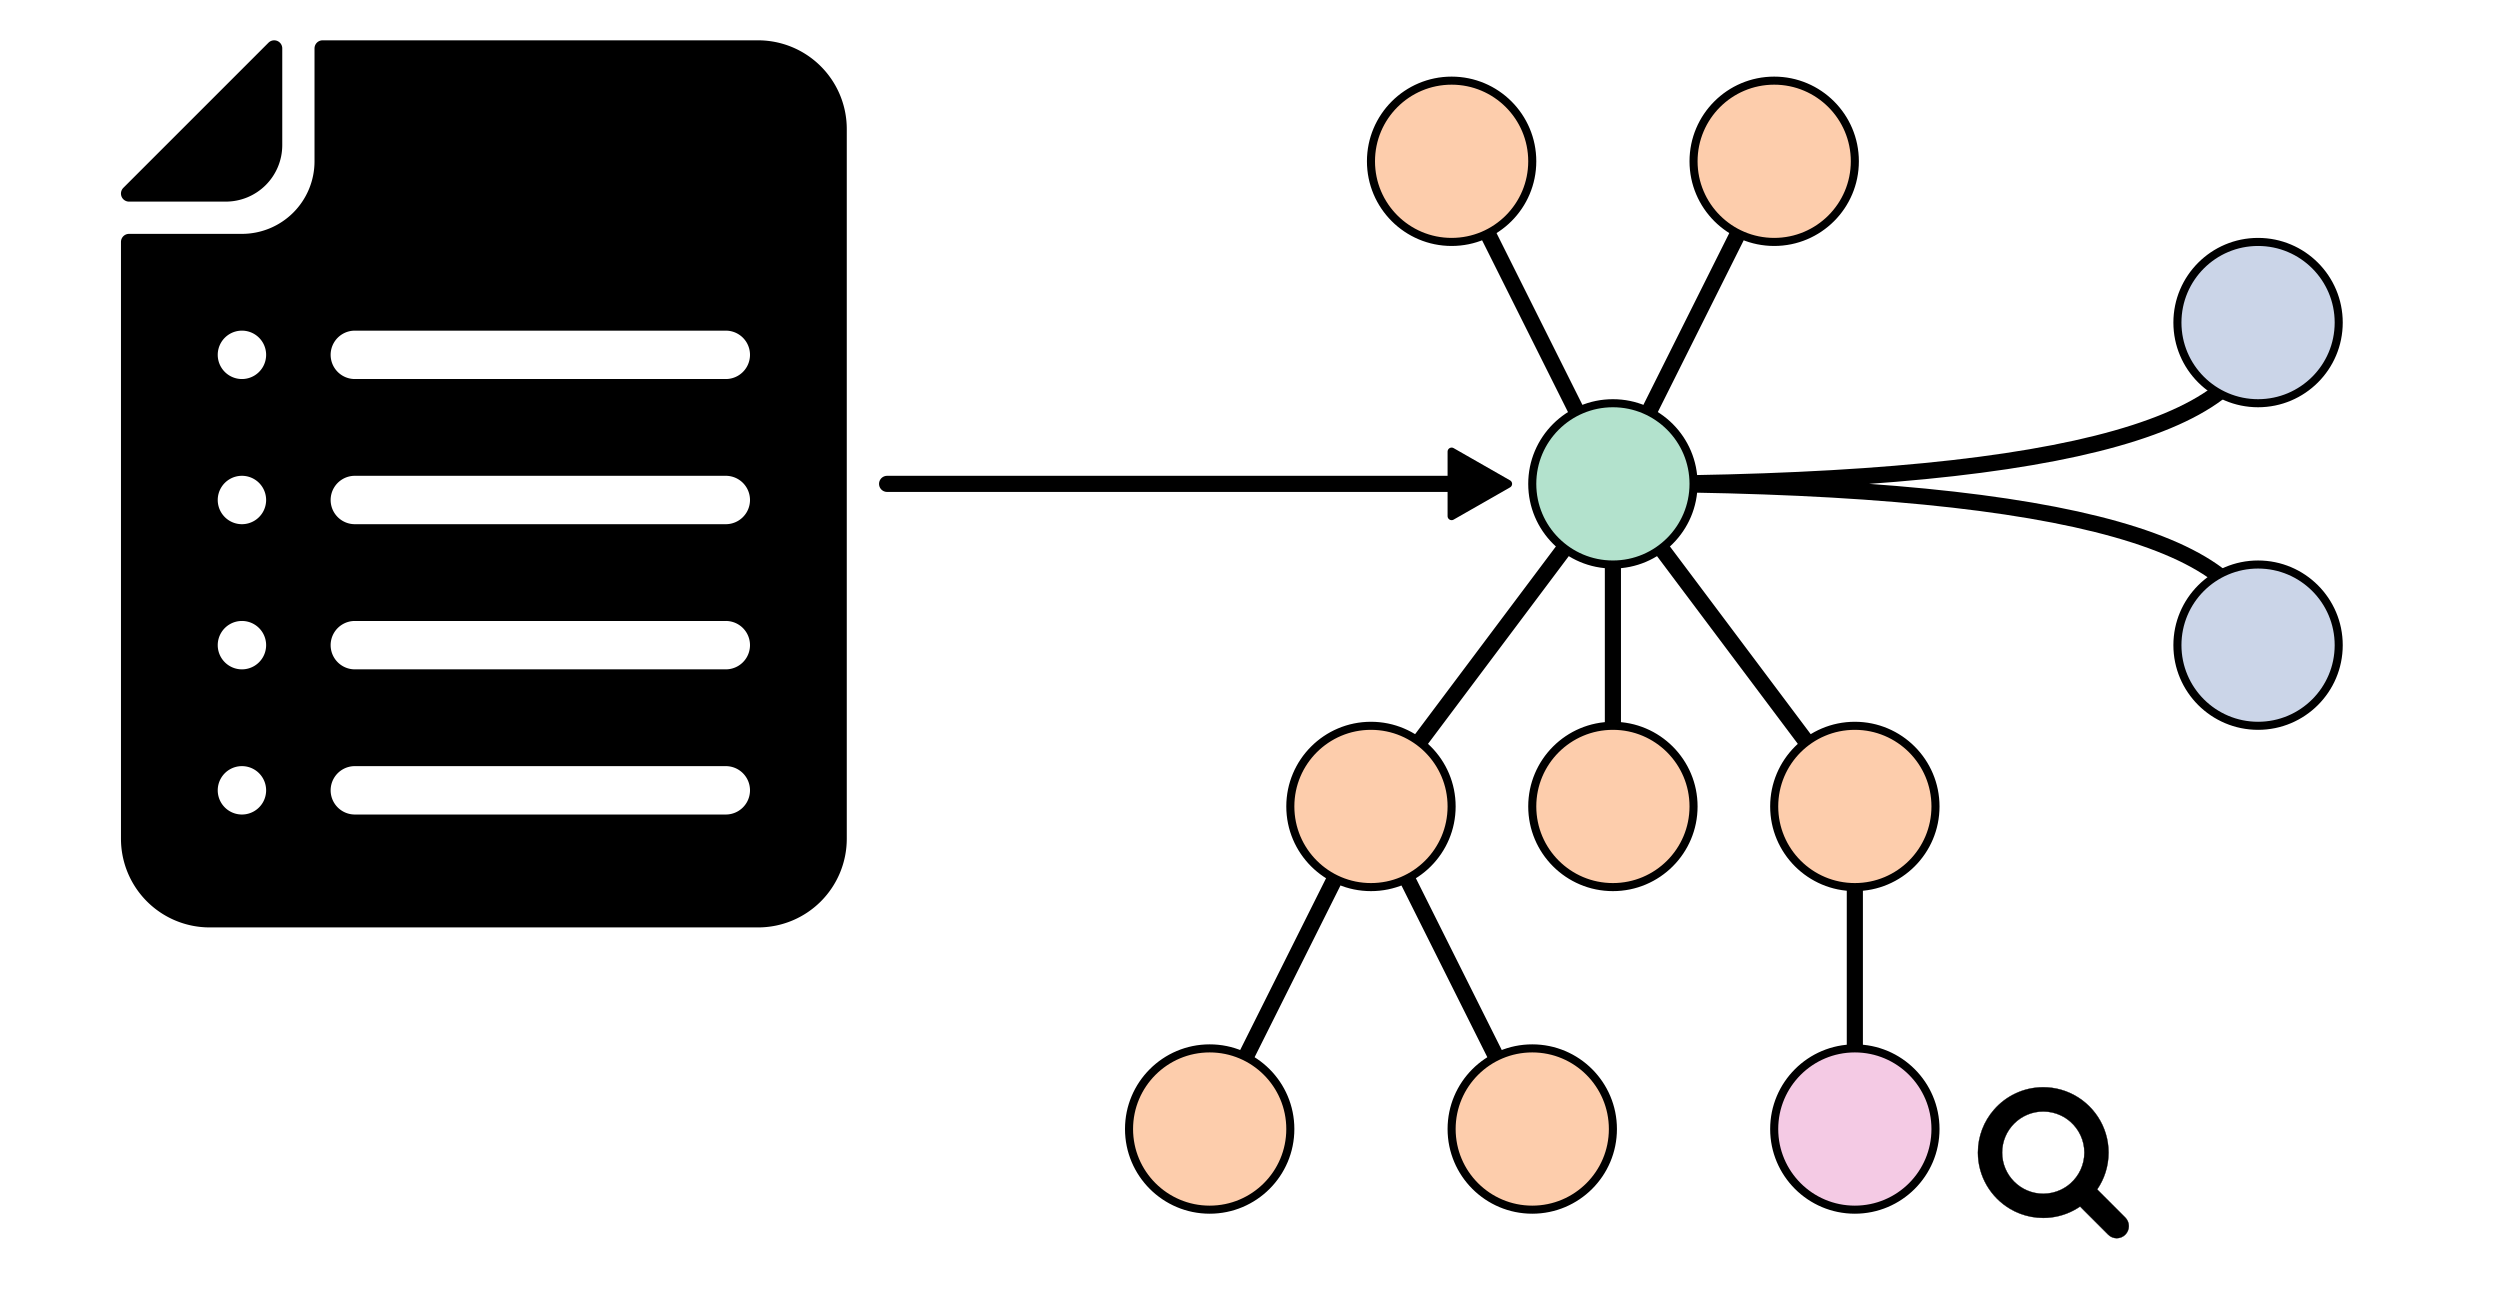 <?xml version="1.0" encoding="UTF-8" standalone="no"?>
<svg viewBox="0 20 155 80" fill="none" xmlns="http://www.w3.org/2000/svg">
  <defs>
    <style>path{stroke-linecap:round;stroke-linejoin:round;fill:#000;stroke:#000}circle{stroke:#000;stroke-width:.5px;filter:drop-shadow(1.5px 2.5px 2px #000000b3)}</style>
    <marker id="arrowHeadEnd" viewBox="0 0 10 10" refX="5" refY="5" markerUnits="strokeWidth" markerWidth="5" markerHeight="5" orient="auto">
      <path d="M 1,1 l 7,4 l -7,4 z" style="fill:#000"></path>
    </marker>
  </defs>

  <!--
    <rect x="20" y="20" width="135" height="80" fill="yellow" />
  -->

  <g transform="translate( -20 0 )">
    <path d="M 37,23 37,29 A 3,3 1,0,1 34,32 L 28,32 Z" class="icon"></path>
    <path d="M 40,23 67,23 A 5,5 1,0,1 72,28
                  L 72,72 A 5,5 1,0,1 67,77
                  L 33,77 A 5,5 1,0,1 28,72
                  L 28,35
                    35,35 A 5,5 1,0,0 40,30 Z

            M 35,40 A 2,2 1,0,1 35,44 A 2,2 1,0,1 35,40 Z
            M 42,40 65,40 A 2,2 1,0,1 65,44 L 42,44 A 2,2 1,0,1 42,40 Z

            M 35,49 A 2,2 1,0,1 35,53 A 2,2 1,0,1 35,49 Z
            M 42,49 65,49 A 2,2 1,0,1 65,53 L 42,53 A 2,2 1,0,1 42,49 Z

            M 35,58 A 2,2 1,0,1 35,62 A 2,2 1,0,1 35,58 Z
            M 42,58 65,58 A 2,2 1,0,1 65,62 L 42,62 A 2,2 1,0,1 42,58 Z

            M 35,67 A 2,2 1,0,1 35,71 A 2,2 1,0,1 35,67 Z
            M 42,67 65,67 A 2,2 1,0,1 65,71 L 42,71 A 2,2 1,0,1 42,67 Z
          " class="icon" style="fill-rule:evenodd"></path>
  </g>

  <path d="M 55,50 92,50" style="stroke-width:1px;marker-end:url(#arrowHeadEnd)"></path>

  <path d="M  90,30 100,50
           M 110,30 100,50
           M 100,50  85,70
           M 100,50 100,70
           M 100,50 115,70
           M  85,70  75,90
           M  85,70  95,90
           M 115,70 115,90

           M 100,50 Q 140,50 140,40
           M 100,50 Q 140,50 140,60" style="fill:none;stroke-width:1px"></path>

  <circle cx="90" cy="30" r="5" style="fill:#fdcdac"></circle>
  <circle cx="110" cy="30" r="5" style="fill:#fdcdac"></circle>

  <circle cx="100" cy="50" r="5" style="fill:#b3e2cd"></circle>

  <circle cx="85" cy="70" r="5" style="fill:#fdcdac"></circle>
  <circle cx="100" cy="70" r="5" style="fill:#fdcdac"></circle>
  <circle cx="115" cy="70" r="5" style="fill:#fdcdac"></circle>

  <circle cx="75" cy="90" r="5" style="fill:#fdcdac"></circle>
  <circle cx="95" cy="90" r="5" style="fill:#fdcdac"></circle>
  <circle cx="115" cy="90" r="5" style="fill:#f4cae4"></circle>

  <circle cx="140" cy="40" r="5" style="fill:#cbd5e8"></circle>
  <circle cx="140" cy="60" r="5" style="fill:#cbd5e8"></circle>

  <!-- search lens -->
  <g transform="translate( 113 77 ) scale( 0.02 0.02 )">
    <path d="M872.8,858.8L862,848l-10.8-10.8c22.3-32.5,35.3-71.8,35.3-114.2c0-81.6-48.5-152-118.1-184.1c-4.9-2.3-9.9-4.3-15-6.2
      c-4.9-1.8-9.9-3.4-15-4.8c-17.3-4.8-35.5-7.4-54.4-7.4c-31,0-60.4,7-86.6,19.5c-25.3,12-47.7,29.1-65.9,50
      c-31.1,35.6-49.9,82.1-49.9,133c0,74.1,40,139,99.5,174.3c9.8,5.8,20.2,10.9,31.1,15c22.4,8.5,46.6,13.2,72,13.2
      c8.3,0,16.4-0.5,24.4-1.5c33-4,63.5-15.9,89.7-33.9L809,901l10.7,10.7l65.7,65.7c7.3,7.3,16.9,11,26.5,11s19.2-3.7,26.5-11
      c14.6-14.6,14.6-38.4,0-53L872.8,858.8z M684.1,595.6c19.4,0,37.9,4.4,54.4,12.2c5.2,2.5,10.2,5.3,15,8.4c5.3,3.4,10.3,7.3,15,11.4
      c26.4,23.4,43.1,57.5,43.1,95.5s-16.7,72.1-43.1,95.5c-4.7,4.2-9.7,8-15,11.4c-4.8,3.1-9.8,5.9-15,8.4
      c-16.5,7.8-34.9,12.2-54.4,12.2c-70.3,0-127.5-57.2-127.5-127.5S613.7,595.6,684.1,595.6z"></path>
  </g>
</svg>
